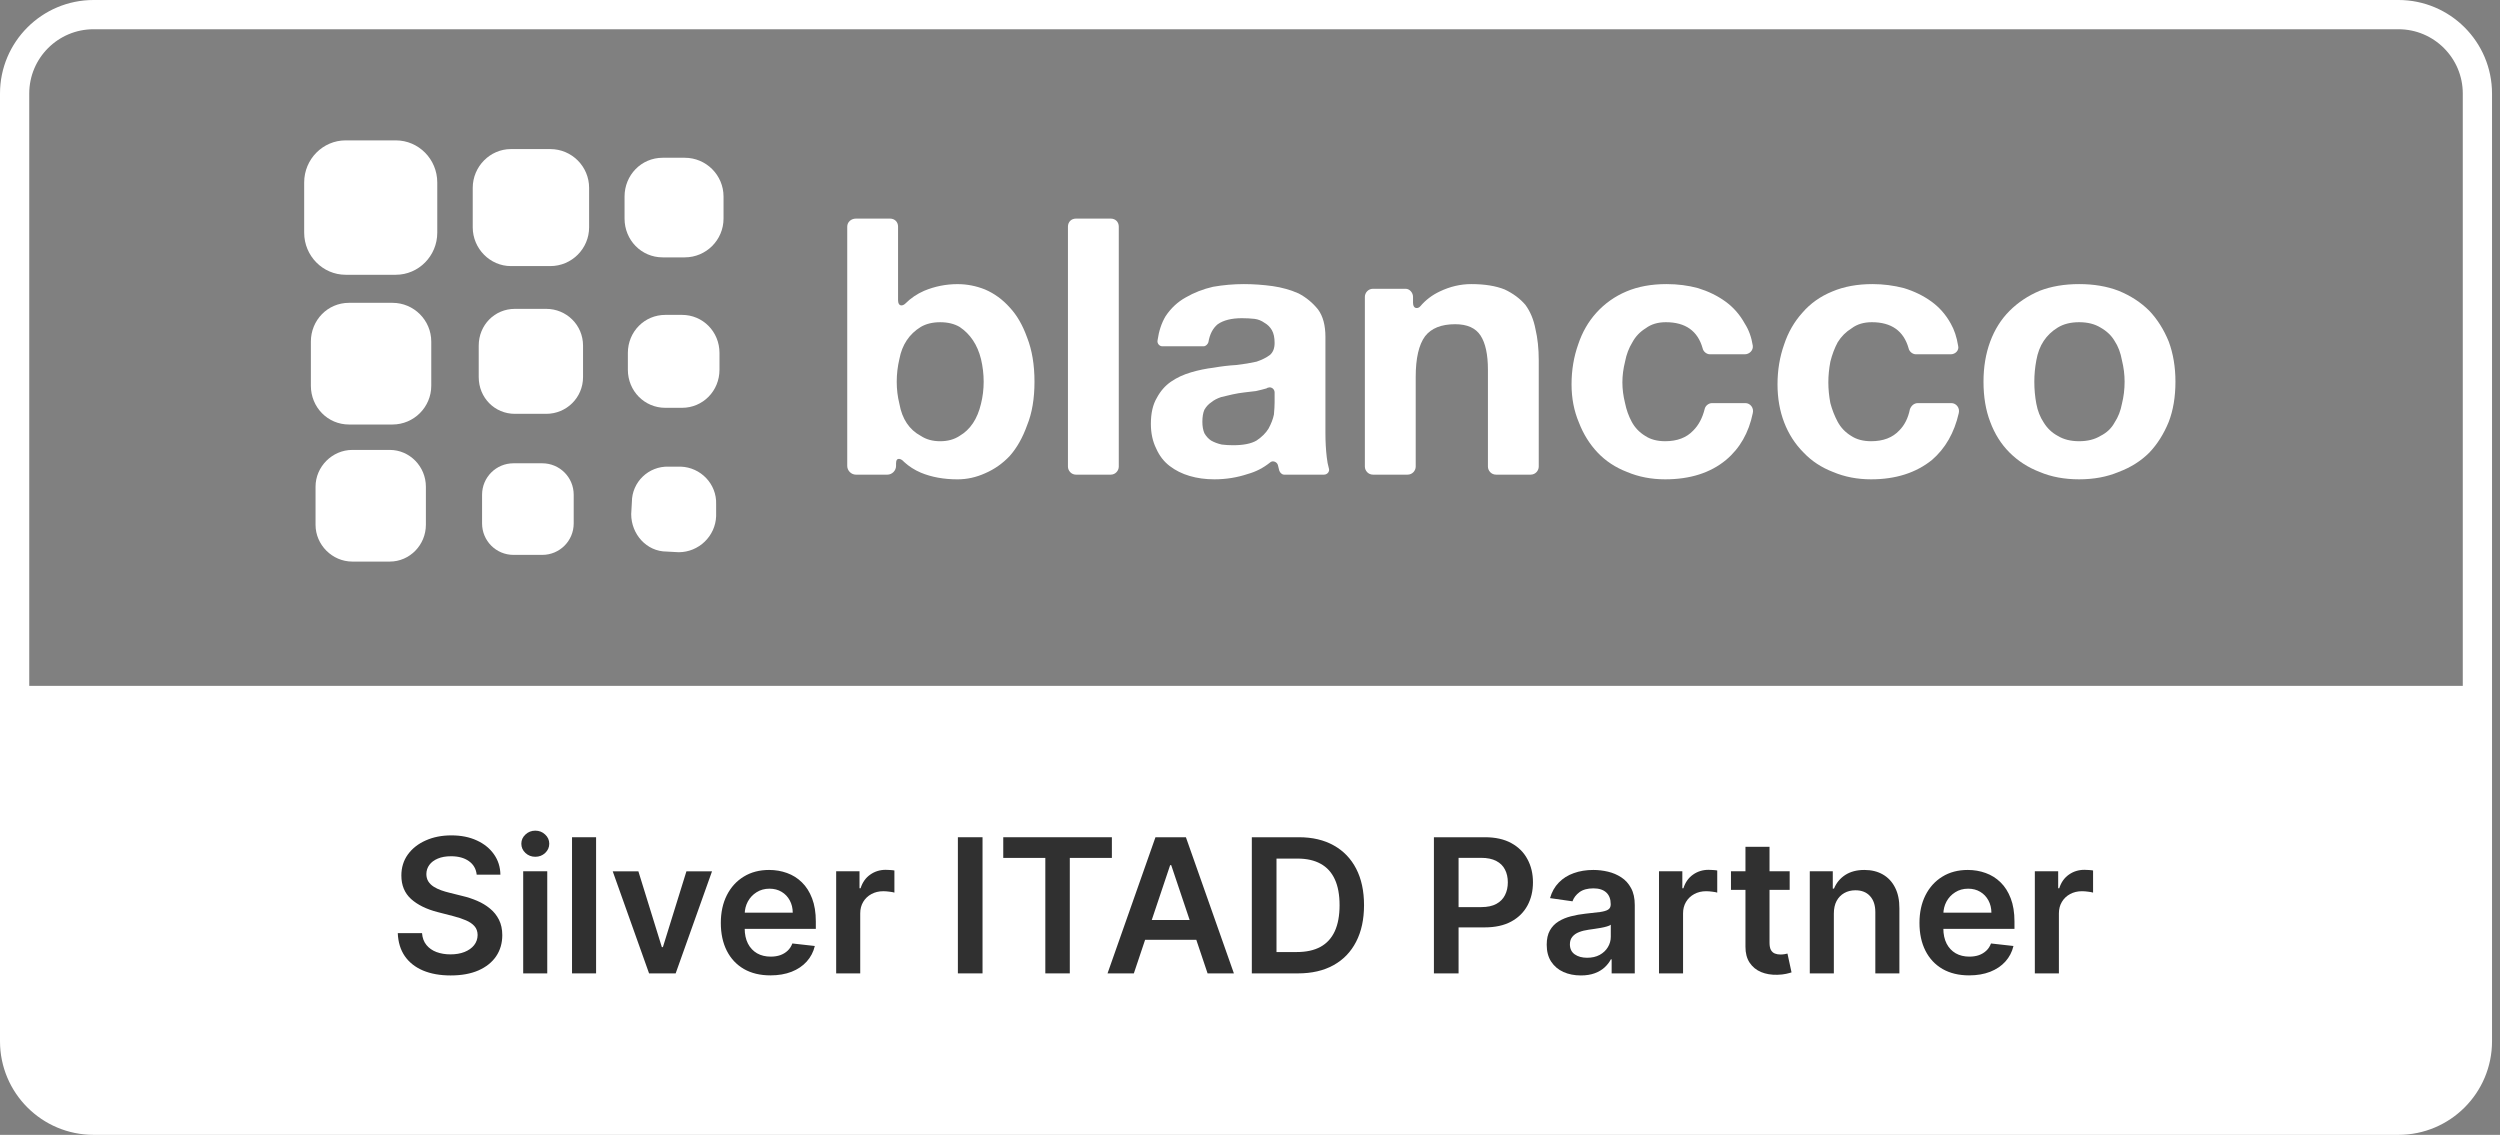 <svg width="152" height="69" viewBox="0 0 152 69" fill="none" xmlns="http://www.w3.org/2000/svg">
<rect x="0" y="0" width="152" height="69" fill="#808080" stroke="none"/>
<g clip-path="url(#clip0_35055_3695)">
<mask id="mask0_35055_3695" style="mask-type:luminance" maskUnits="userSpaceOnUse" x="0" y="0" width="152" height="69">
<path d="M145.825 0H5.691C2.548 0 0 2.548 0 5.691V63.309C0 66.452 2.548 69 5.691 69H145.825C148.968 69 151.515 66.452 151.515 63.309V5.691C151.515 2.548 148.968 0 145.825 0Z" fill="white"/>
</mask>
<g mask="url(#mask0_35055_3695)">
<mask id="mask1_35055_3695" style="mask-type:luminance" maskUnits="userSpaceOnUse" x="0" y="0" width="152" height="69">
<path d="M151.515 0H0V69H151.515V0Z" fill="white"/>
</mask>
<g mask="url(#mask1_35055_3695)">
<path d="M32.97 28.168H31.221C30.164 28.168 29.31 29.022 29.31 30.078V31.826C29.31 32.883 30.164 33.737 31.221 33.737H32.97C34.027 33.737 34.881 32.883 34.881 31.826V30.078C34.881 29.022 34.027 28.168 32.97 28.168Z" fill="white"/>
<path d="M41.386 28.372H40.654C39.434 28.332 38.418 29.307 38.418 30.527L38.377 31.258C38.377 32.478 39.312 33.535 40.532 33.535L41.264 33.575C42.484 33.575 43.5 32.6 43.541 31.38V30.649C43.582 29.429 42.606 28.413 41.386 28.372Z" fill="white"/>
<path d="M41.468 19.145H40.451C39.191 19.145 38.174 20.161 38.174 21.461V22.478C38.174 23.778 39.191 24.795 40.451 24.795H41.468C42.728 24.795 43.745 23.778 43.745 22.478V21.461C43.745 20.161 42.728 19.145 41.468 19.145Z" fill="white"/>
<path d="M23.862 18.412H21.219C19.918 18.412 18.901 19.469 18.901 20.77V23.453C18.901 24.753 19.918 25.81 21.219 25.81H23.862C25.163 25.81 26.221 24.753 26.221 23.453V20.77C26.221 19.469 25.163 18.412 23.862 18.412Z" fill="white"/>
<path d="M24.065 8.535H21.015C19.633 8.535 18.494 9.673 18.494 11.096V14.145C18.494 15.567 19.633 16.706 21.015 16.706H24.065C25.447 16.706 26.586 15.567 26.586 14.145V11.096C26.586 9.673 25.447 8.535 24.065 8.535Z" fill="white"/>
<path d="M33.459 9.064H31.06C29.8 9.064 28.742 10.121 28.742 11.422V13.82C28.742 15.121 29.8 16.178 31.06 16.178H33.459C34.76 16.178 35.818 15.121 35.818 13.82V11.422C35.818 10.121 34.76 9.064 33.459 9.064Z" fill="white"/>
<path d="M23.698 27.355H21.421C20.201 27.355 19.185 28.372 19.185 29.591V31.908C19.185 33.127 20.201 34.144 21.421 34.144H23.698C24.918 34.144 25.894 33.127 25.894 31.908V29.591C25.894 28.372 24.918 27.355 23.698 27.355Z" fill="white"/>
<path d="M33.213 18.779H31.302C30.082 18.779 29.106 19.755 29.106 21.015V22.925C29.106 24.186 30.082 25.161 31.302 25.161H33.213C34.433 25.161 35.449 24.186 35.449 22.925V21.015C35.449 19.755 34.433 18.779 33.213 18.779Z" fill="white"/>
<path d="M41.632 9.592H40.29C38.989 9.592 37.973 10.649 37.973 11.949V13.291C37.973 14.591 38.989 15.648 40.29 15.648H41.632C42.934 15.648 43.991 14.591 43.991 13.291V11.949C43.991 10.649 42.934 9.592 41.632 9.592Z" fill="white"/>
<path fill-rule="evenodd" clip-rule="evenodd" d="M54.114 13.291C54.399 13.291 54.602 13.494 54.602 13.779V18.25C54.602 18.657 54.887 18.616 55.049 18.453C55.375 18.128 55.754 17.871 56.188 17.681C56.838 17.41 57.516 17.275 58.221 17.275C58.79 17.275 59.346 17.383 59.888 17.6C60.457 17.844 60.959 18.209 61.393 18.697C61.826 19.158 62.179 19.768 62.45 20.526C62.748 21.285 62.897 22.179 62.897 23.209C62.897 24.239 62.748 25.12 62.45 25.851C62.179 26.61 61.826 27.233 61.393 27.721C60.959 28.182 60.457 28.534 59.888 28.778C59.346 29.022 58.79 29.144 58.221 29.144C57.381 29.144 56.635 29.008 55.985 28.737C55.605 28.575 55.266 28.358 54.968 28.087C54.805 27.884 54.48 27.762 54.48 28.168V28.331C54.48 28.615 54.236 28.859 53.952 28.859H52.04C51.756 28.859 51.512 28.615 51.512 28.331V13.779C51.512 13.494 51.756 13.291 52.04 13.291H54.114ZM59.644 21.827C59.536 21.394 59.373 21.014 59.156 20.689C58.939 20.364 58.668 20.093 58.343 19.876C58.018 19.686 57.625 19.591 57.164 19.591C56.703 19.591 56.31 19.686 55.985 19.876C55.632 20.093 55.348 20.364 55.131 20.689C54.914 21.014 54.765 21.394 54.683 21.827C54.575 22.288 54.521 22.748 54.521 23.209C54.521 23.67 54.575 24.117 54.683 24.551C54.765 25.011 54.914 25.404 55.131 25.729C55.348 26.055 55.632 26.312 55.985 26.502C56.31 26.718 56.703 26.827 57.164 26.827C57.625 26.827 58.018 26.718 58.343 26.502C58.668 26.312 58.939 26.055 59.156 25.729C59.373 25.404 59.536 25.011 59.644 24.551C59.753 24.117 59.807 23.67 59.807 23.209C59.807 22.748 59.753 22.288 59.644 21.827Z" fill="white"/>
<path d="M68.022 13.779V28.372C68.022 28.615 67.818 28.859 67.534 28.859H65.419C65.135 28.859 64.931 28.615 64.931 28.372V13.779C64.931 13.494 65.135 13.291 65.419 13.291H67.534C67.818 13.291 68.022 13.494 68.022 13.779Z" fill="white"/>
<path fill-rule="evenodd" clip-rule="evenodd" d="M70.664 21.054C70.502 21.054 70.339 20.891 70.38 20.688C70.461 20.119 70.624 19.631 70.868 19.224C71.193 18.737 71.6 18.357 72.088 18.086C72.603 17.788 73.159 17.572 73.755 17.436C74.378 17.328 75.001 17.273 75.625 17.273C76.195 17.273 76.777 17.314 77.374 17.395C77.943 17.477 78.472 17.626 78.959 17.843C79.42 18.086 79.813 18.412 80.139 18.818C80.437 19.224 80.586 19.78 80.586 20.485V26.338C80.586 26.853 80.613 27.341 80.667 27.801C80.694 28.045 80.735 28.262 80.789 28.452C80.871 28.655 80.708 28.858 80.504 28.858H78.065C77.943 28.858 77.821 28.736 77.78 28.614C77.753 28.506 77.726 28.397 77.699 28.289C77.658 28.086 77.374 27.964 77.211 28.127C76.804 28.452 76.357 28.682 75.869 28.817C75.219 29.034 74.541 29.143 73.836 29.143C73.294 29.143 72.792 29.075 72.332 28.939C71.871 28.804 71.464 28.601 71.112 28.33C70.759 28.059 70.488 27.706 70.298 27.273C70.082 26.839 69.973 26.338 69.973 25.769C69.973 25.119 70.095 24.59 70.339 24.184C70.556 23.777 70.841 23.452 71.193 23.208C71.545 22.964 71.952 22.774 72.413 22.639C72.874 22.503 73.335 22.409 73.795 22.354C74.256 22.273 74.717 22.219 75.178 22.192C75.639 22.138 76.045 22.07 76.398 21.989C76.723 21.88 76.994 21.745 77.211 21.582C77.401 21.419 77.496 21.176 77.496 20.85C77.496 20.525 77.441 20.268 77.333 20.078C77.225 19.889 77.076 19.739 76.886 19.631C76.696 19.495 76.493 19.414 76.275 19.387C76.032 19.36 75.774 19.346 75.503 19.346C74.88 19.346 74.392 19.468 74.039 19.712C73.741 19.956 73.551 20.322 73.47 20.81C73.43 20.932 73.307 21.054 73.186 21.054H70.664ZM77.496 23.858C77.496 23.655 77.292 23.492 77.089 23.574C77.062 23.574 77.034 23.587 77.007 23.614C76.818 23.669 76.601 23.723 76.357 23.777C76.14 23.804 75.91 23.831 75.666 23.858C75.422 23.886 75.178 23.926 74.934 23.98C74.69 24.035 74.46 24.089 74.243 24.143C73.999 24.224 73.795 24.333 73.633 24.468C73.47 24.577 73.335 24.726 73.226 24.915C73.145 25.105 73.104 25.349 73.104 25.647C73.104 25.918 73.145 26.148 73.226 26.338C73.335 26.528 73.47 26.677 73.633 26.785C73.823 26.893 74.039 26.975 74.283 27.029C74.5 27.056 74.731 27.07 74.975 27.07C75.598 27.07 76.073 26.975 76.398 26.785C76.723 26.568 76.967 26.324 77.13 26.053C77.292 25.755 77.401 25.471 77.455 25.2C77.482 24.902 77.496 24.658 77.496 24.468V23.858Z" fill="white"/>
<path d="M85.912 18.046V18.412C85.912 18.818 86.237 18.777 86.36 18.615C86.685 18.235 87.078 17.937 87.538 17.721C88.162 17.422 88.799 17.273 89.45 17.273C90.263 17.273 90.941 17.382 91.483 17.599C91.998 17.843 92.418 18.154 92.743 18.534C93.041 18.94 93.245 19.428 93.354 19.997C93.489 20.566 93.556 21.203 93.556 21.907V28.37C93.556 28.614 93.354 28.858 93.068 28.858H90.954C90.67 28.858 90.466 28.614 90.466 28.37V22.476C90.466 21.555 90.317 20.864 90.019 20.403C89.721 19.943 89.206 19.712 88.474 19.712C87.634 19.712 87.023 19.956 86.644 20.444C86.264 20.959 86.075 21.785 86.075 22.924V28.37C86.075 28.614 85.872 28.858 85.587 28.858H83.472C83.188 28.858 82.984 28.614 82.984 28.37V18.046C82.984 17.802 83.188 17.558 83.472 17.558H85.465C85.709 17.558 85.912 17.802 85.912 18.046Z" fill="white"/>
<path d="M101.283 19.59C100.795 19.59 100.389 19.712 100.063 19.956C99.711 20.173 99.44 20.457 99.25 20.81C99.033 21.162 98.885 21.555 98.803 21.989C98.695 22.422 98.641 22.842 98.641 23.249C98.641 23.655 98.695 24.075 98.803 24.509C98.885 24.915 99.02 25.295 99.21 25.647C99.4 25.999 99.671 26.284 100.023 26.5C100.348 26.717 100.755 26.826 101.243 26.826C101.975 26.826 102.544 26.609 102.951 26.175C103.276 25.85 103.506 25.417 103.642 24.875C103.683 24.671 103.886 24.509 104.089 24.509H106.122C106.407 24.509 106.651 24.793 106.569 25.119C106.325 26.311 105.783 27.259 104.943 27.964C103.994 28.75 102.761 29.143 101.243 29.143C100.403 29.143 99.63 28.994 98.925 28.696C98.22 28.424 97.624 28.032 97.136 27.517C96.648 27.002 96.268 26.392 95.997 25.688C95.699 24.983 95.55 24.211 95.55 23.371C95.55 22.503 95.686 21.691 95.957 20.932C96.201 20.2 96.566 19.563 97.054 19.021C97.569 18.452 98.18 18.019 98.885 17.721C99.589 17.422 100.403 17.273 101.324 17.273C102.002 17.273 102.639 17.355 103.235 17.517C103.858 17.707 104.415 17.978 104.903 18.33C105.39 18.683 105.783 19.13 106.081 19.672C106.325 20.051 106.488 20.498 106.569 21.013C106.61 21.298 106.366 21.541 106.081 21.541H103.967C103.764 21.541 103.56 21.379 103.52 21.176C103.222 20.119 102.476 19.59 101.283 19.59Z" fill="white"/>
<path d="M113.807 19.59C113.319 19.59 112.912 19.712 112.587 19.956C112.234 20.173 111.949 20.457 111.732 20.81C111.543 21.162 111.394 21.555 111.286 21.989C111.204 22.422 111.163 22.842 111.163 23.249C111.163 23.655 111.204 24.075 111.286 24.509C111.394 24.915 111.543 25.295 111.732 25.647C111.922 25.999 112.193 26.284 112.546 26.5C112.871 26.717 113.278 26.826 113.765 26.826C114.497 26.826 115.067 26.609 115.473 26.175C115.799 25.85 116.015 25.417 116.124 24.875C116.205 24.671 116.368 24.509 116.612 24.509H118.645C118.93 24.509 119.174 24.793 119.093 25.119C118.822 26.311 118.28 27.259 117.466 27.964C116.49 28.75 115.256 29.143 113.765 29.143C112.925 29.143 112.153 28.994 111.448 28.696C110.743 28.424 110.147 28.032 109.659 27.517C109.144 27.002 108.75 26.392 108.479 25.688C108.208 24.983 108.073 24.211 108.073 23.371C108.073 22.503 108.208 21.691 108.479 20.932C108.723 20.2 109.09 19.563 109.578 19.021C110.066 18.452 110.675 18.019 111.407 17.721C112.112 17.422 112.925 17.273 113.847 17.273C114.497 17.273 115.135 17.355 115.758 17.517C116.382 17.707 116.937 17.978 117.425 18.33C117.913 18.683 118.307 19.13 118.605 19.672C118.822 20.051 118.97 20.498 119.052 21.013C119.133 21.298 118.889 21.541 118.605 21.541H116.49C116.287 21.541 116.084 21.379 116.043 21.176C115.744 20.119 114.999 19.59 113.807 19.59Z" fill="white"/>
<path fill-rule="evenodd" clip-rule="evenodd" d="M121.004 20.769C121.275 20.038 121.667 19.414 122.182 18.899C122.698 18.384 123.308 17.978 124.013 17.68C124.717 17.409 125.517 17.273 126.411 17.273C127.306 17.273 128.106 17.409 128.811 17.68C129.542 17.978 130.166 18.384 130.681 18.899C131.169 19.414 131.562 20.038 131.86 20.769C132.131 21.501 132.267 22.314 132.267 23.208C132.267 24.129 132.131 24.942 131.86 25.647C131.562 26.379 131.169 27.002 130.681 27.517C130.166 28.032 129.542 28.424 128.811 28.696C128.106 28.994 127.306 29.143 126.411 29.143C125.517 29.143 124.717 28.994 124.013 28.696C123.308 28.424 122.698 28.032 122.182 27.517C121.667 27.002 121.275 26.379 121.004 25.647C120.733 24.942 120.597 24.129 120.597 23.208C120.597 22.314 120.733 21.501 121.004 20.769ZM123.809 24.549C123.89 24.983 124.04 25.362 124.257 25.688C124.473 26.04 124.758 26.311 125.11 26.5C125.463 26.717 125.896 26.826 126.411 26.826C126.926 26.826 127.36 26.717 127.713 26.5C128.092 26.311 128.377 26.04 128.567 25.688C128.783 25.362 128.932 24.983 129.014 24.549C129.122 24.116 129.176 23.669 129.176 23.208C129.176 22.774 129.122 22.341 129.014 21.907C128.932 21.447 128.783 21.054 128.567 20.729C128.377 20.403 128.092 20.132 127.713 19.916C127.36 19.699 126.926 19.59 126.411 19.59C125.896 19.59 125.463 19.699 125.11 19.916C124.758 20.132 124.473 20.403 124.257 20.729C124.04 21.054 123.89 21.447 123.809 21.907C123.728 22.341 123.687 22.774 123.687 23.208C123.687 23.669 123.728 24.116 123.809 24.549Z" fill="white"/>
<path d="M2.422 63.692V42.414H149.091V63.692C149.091 65.314 147.577 66.772 145.522 66.772H5.991C3.937 66.772 2.422 65.314 2.422 63.692Z" fill="white" stroke="white" stroke-width="1.423"/>
<path d="M28.983 53.18C28.945 52.827 28.786 52.552 28.506 52.355C28.228 52.158 27.867 52.06 27.422 52.06C27.11 52.06 26.842 52.107 26.618 52.202C26.395 52.296 26.223 52.424 26.105 52.586C25.986 52.747 25.926 52.932 25.923 53.139C25.923 53.312 25.962 53.461 26.04 53.588C26.121 53.715 26.23 53.822 26.368 53.911C26.505 53.998 26.657 54.07 26.824 54.13C26.991 54.189 27.16 54.239 27.329 54.279L28.105 54.473C28.418 54.546 28.718 54.644 29.007 54.768C29.298 54.892 29.558 55.048 29.787 55.237C30.019 55.425 30.202 55.653 30.337 55.92C30.471 56.187 30.539 56.499 30.539 56.858C30.539 57.343 30.415 57.77 30.167 58.139C29.919 58.505 29.561 58.792 29.092 59C28.625 59.205 28.061 59.307 27.398 59.307C26.754 59.307 26.195 59.207 25.721 59.008C25.249 58.808 24.88 58.517 24.613 58.135C24.349 57.752 24.207 57.286 24.185 56.736H25.66C25.682 57.025 25.771 57.264 25.927 57.456C26.083 57.647 26.287 57.79 26.537 57.884C26.791 57.978 27.073 58.026 27.386 58.026C27.712 58.026 27.998 57.977 28.243 57.88C28.491 57.781 28.685 57.643 28.825 57.468C28.965 57.29 29.037 57.083 29.039 56.846C29.037 56.63 28.973 56.452 28.849 56.312C28.725 56.169 28.552 56.051 28.328 55.956C28.107 55.859 27.848 55.773 27.552 55.698L26.61 55.455C25.928 55.28 25.39 55.015 24.993 54.659C24.6 54.301 24.403 53.825 24.403 53.232C24.403 52.745 24.535 52.317 24.799 51.951C25.066 51.584 25.429 51.3 25.887 51.098C26.345 50.893 26.863 50.791 27.443 50.791C28.03 50.791 28.545 50.893 28.987 51.098C29.431 51.3 29.78 51.582 30.033 51.943C30.287 52.301 30.417 52.714 30.425 53.18H28.983Z" fill="#303030"/>
<path d="M31.81 59.181V52.973H33.273V59.181H31.81ZM32.546 52.092C32.314 52.092 32.115 52.016 31.948 51.862C31.781 51.706 31.697 51.518 31.697 51.3C31.697 51.079 31.781 50.892 31.948 50.738C32.115 50.582 32.314 50.504 32.546 50.504C32.78 50.504 32.98 50.582 33.144 50.738C33.311 50.892 33.395 51.079 33.395 51.3C33.395 51.518 33.311 51.706 33.144 51.862C32.98 52.016 32.78 52.092 32.546 52.092Z" fill="#303030"/>
<path d="M36.242 50.904V59.182H34.779V50.904H36.242Z" fill="#303030"/>
<path d="M43.291 52.975L41.08 59.183H39.464L37.253 52.975H38.813L40.24 57.586H40.304L41.735 52.975H43.291Z" fill="#303030"/>
<path d="M46.841 59.303C46.219 59.303 45.681 59.173 45.229 58.915C44.779 58.653 44.432 58.284 44.19 57.807C43.947 57.328 43.826 56.763 43.826 56.114C43.826 55.475 43.947 54.915 44.19 54.432C44.435 53.947 44.777 53.57 45.217 53.301C45.656 53.029 46.172 52.893 46.764 52.893C47.147 52.893 47.508 52.955 47.848 53.078C48.19 53.2 48.492 53.388 48.753 53.644C49.017 53.9 49.224 54.226 49.375 54.622C49.526 55.016 49.602 55.485 49.602 56.029V56.477H44.513V55.491H48.199C48.197 55.211 48.136 54.962 48.017 54.744C47.899 54.523 47.733 54.349 47.52 54.222C47.31 54.096 47.065 54.032 46.785 54.032C46.486 54.032 46.223 54.105 45.996 54.251C45.77 54.393 45.594 54.582 45.467 54.816C45.343 55.048 45.28 55.303 45.277 55.58V56.441C45.277 56.802 45.343 57.112 45.475 57.371C45.607 57.627 45.792 57.823 46.029 57.961C46.266 58.096 46.544 58.163 46.861 58.163C47.074 58.163 47.267 58.133 47.439 58.074C47.612 58.012 47.761 57.922 47.888 57.803C48.015 57.685 48.11 57.538 48.175 57.363L49.541 57.516C49.455 57.877 49.291 58.193 49.048 58.462C48.808 58.729 48.501 58.936 48.127 59.084C47.752 59.23 47.324 59.303 46.841 59.303Z" fill="#303030"/>
<path d="M50.839 59.182V52.974H52.258V54.008H52.323C52.436 53.65 52.63 53.374 52.905 53.18C53.182 52.983 53.499 52.885 53.854 52.885C53.935 52.885 54.026 52.889 54.125 52.897C54.228 52.902 54.312 52.912 54.38 52.925V54.271C54.318 54.249 54.22 54.231 54.085 54.215C53.953 54.196 53.825 54.186 53.701 54.186C53.434 54.186 53.194 54.244 52.981 54.36C52.771 54.473 52.605 54.631 52.484 54.833C52.363 55.035 52.302 55.268 52.302 55.532V59.182H50.839Z" fill="#303030"/>
<path d="M59.738 50.904V59.182H58.239V50.904H59.738Z" fill="#303030"/>
<path d="M60.998 52.161V50.904H67.602V52.161H65.044V59.182H63.556V52.161H60.998Z" fill="#303030"/>
<path d="M68.938 59.182H67.338L70.252 50.904H72.103L75.021 59.182H73.421L71.21 52.602H71.145L68.938 59.182ZM68.991 55.936H73.356V57.141H68.991V55.936Z" fill="#303030"/>
<path d="M78.916 59.182H76.111V50.904H78.972C79.795 50.904 80.5 51.07 81.091 51.401C81.683 51.73 82.138 52.203 82.457 52.82C82.775 53.437 82.933 54.175 82.933 55.035C82.933 55.897 82.773 56.638 82.452 57.258C82.134 57.878 81.675 58.353 81.074 58.685C80.476 59.016 79.757 59.182 78.916 59.182ZM77.611 57.884H78.843C79.42 57.884 79.901 57.779 80.286 57.569C80.672 57.356 80.961 57.04 81.155 56.619C81.349 56.196 81.446 55.668 81.446 55.035C81.446 54.402 81.349 53.876 81.155 53.459C80.961 53.038 80.674 52.724 80.294 52.517C79.917 52.307 79.448 52.202 78.888 52.202H77.611V57.884Z" fill="#303030"/>
<path d="M87.182 59.182V50.904H90.286C90.922 50.904 91.455 51.023 91.886 51.26C92.32 51.497 92.648 51.823 92.868 52.238C93.092 52.65 93.204 53.119 93.204 53.645C93.204 54.175 93.092 54.647 92.868 55.059C92.645 55.471 92.315 55.796 91.878 56.033C91.442 56.268 90.904 56.385 90.265 56.385H88.208V55.152H90.063C90.435 55.152 90.74 55.087 90.977 54.958C91.214 54.829 91.389 54.651 91.502 54.425C91.618 54.198 91.676 53.938 91.676 53.645C91.676 53.351 91.618 53.092 91.502 52.869C91.389 52.645 91.213 52.471 90.973 52.347C90.736 52.221 90.43 52.157 90.055 52.157H88.681V59.182H87.182Z" fill="#303030"/>
<path d="M96.117 59.307C95.723 59.307 95.369 59.237 95.054 59.096C94.741 58.954 94.493 58.744 94.31 58.466C94.13 58.188 94.04 57.846 94.04 57.44C94.04 57.089 94.104 56.8 94.233 56.571C94.362 56.341 94.539 56.158 94.763 56.021C94.986 55.883 95.238 55.78 95.518 55.71C95.802 55.637 96.094 55.584 96.395 55.552C96.76 55.514 97.054 55.481 97.281 55.451C97.507 55.419 97.672 55.37 97.774 55.305C97.879 55.238 97.931 55.134 97.931 54.994V54.97C97.931 54.666 97.841 54.43 97.661 54.263C97.48 54.096 97.22 54.012 96.881 54.012C96.522 54.012 96.238 54.09 96.028 54.246C95.82 54.403 95.681 54.587 95.607 54.8L94.242 54.606C94.349 54.229 94.527 53.914 94.775 53.66C95.023 53.404 95.326 53.213 95.684 53.087C96.043 52.957 96.439 52.893 96.873 52.893C97.172 52.893 97.47 52.928 97.766 52.998C98.062 53.068 98.333 53.184 98.578 53.345C98.823 53.504 99.02 53.721 99.168 53.996C99.319 54.271 99.394 54.614 99.394 55.027V59.181H97.988V58.329H97.94C97.851 58.501 97.726 58.663 97.564 58.814C97.405 58.962 97.204 59.082 96.962 59.173C96.722 59.262 96.44 59.307 96.117 59.307ZM96.496 58.232C96.79 58.232 97.045 58.174 97.26 58.058C97.476 57.939 97.642 57.783 97.758 57.589C97.876 57.395 97.936 57.184 97.936 56.955V56.223C97.89 56.261 97.812 56.296 97.701 56.328C97.593 56.36 97.472 56.389 97.337 56.413C97.203 56.437 97.069 56.459 96.938 56.477C96.805 56.496 96.691 56.513 96.594 56.526C96.376 56.556 96.18 56.604 96.008 56.672C95.835 56.739 95.699 56.833 95.6 56.955C95.5 57.073 95.45 57.227 95.45 57.415C95.45 57.685 95.548 57.888 95.745 58.026C95.942 58.163 96.192 58.232 96.496 58.232Z" fill="#303030"/>
<path d="M100.867 59.182V52.974H102.286V54.008H102.351C102.464 53.65 102.657 53.374 102.932 53.18C103.21 52.983 103.526 52.885 103.882 52.885C103.963 52.885 104.053 52.889 104.153 52.897C104.256 52.902 104.34 52.912 104.408 52.925V54.271C104.345 54.249 104.247 54.231 104.113 54.215C103.98 54.196 103.852 54.186 103.728 54.186C103.462 54.186 103.222 54.244 103.009 54.36C102.799 54.473 102.633 54.631 102.512 54.833C102.39 55.035 102.33 55.268 102.33 55.532V59.182H100.867Z" fill="#303030"/>
<path d="M108.812 52.974V54.105H105.243V52.974H108.812ZM106.124 51.486H107.587V57.315C107.587 57.511 107.617 57.662 107.676 57.767C107.738 57.87 107.819 57.94 107.919 57.977C108.018 58.015 108.129 58.034 108.25 58.034C108.342 58.034 108.425 58.027 108.5 58.014C108.579 58 108.638 57.988 108.678 57.977L108.925 59.121C108.847 59.148 108.735 59.178 108.589 59.21C108.446 59.242 108.271 59.261 108.064 59.267C107.697 59.277 107.367 59.222 107.074 59.101C106.78 58.977 106.547 58.786 106.375 58.527C106.205 58.268 106.122 57.945 106.124 57.557V51.486Z" fill="#303030"/>
<path d="M111.498 55.544V59.181H110.035V52.973H111.433V54.028H111.506C111.649 53.681 111.876 53.404 112.188 53.2C112.504 52.995 112.893 52.893 113.356 52.893C113.785 52.893 114.158 52.984 114.476 53.167C114.797 53.351 115.045 53.616 115.22 53.964C115.398 54.311 115.486 54.733 115.483 55.229V59.181H114.02V55.455C114.02 55.04 113.912 54.715 113.697 54.481C113.483 54.246 113.188 54.129 112.81 54.129C112.554 54.129 112.327 54.186 112.128 54.299C111.932 54.41 111.777 54.57 111.664 54.78C111.553 54.99 111.498 55.245 111.498 55.544Z" fill="#303030"/>
<path d="M119.719 59.303C119.097 59.303 118.56 59.173 118.107 58.915C117.657 58.653 117.31 58.284 117.068 57.807C116.825 57.328 116.704 56.763 116.704 56.114C116.704 55.475 116.825 54.915 117.068 54.432C117.313 53.947 117.655 53.57 118.094 53.301C118.534 53.029 119.05 52.893 119.643 52.893C120.025 52.893 120.386 52.955 120.725 53.078C121.067 53.2 121.37 53.388 121.631 53.644C121.895 53.9 122.103 54.226 122.253 54.622C122.404 55.016 122.48 55.485 122.48 56.029V56.477H117.391V55.491H121.078C121.075 55.211 121.014 54.962 120.895 54.744C120.776 54.523 120.611 54.349 120.398 54.222C120.188 54.096 119.943 54.032 119.663 54.032C119.364 54.032 119.101 54.105 118.875 54.251C118.648 54.393 118.472 54.582 118.345 54.816C118.222 55.048 118.158 55.303 118.155 55.58V56.441C118.155 56.802 118.221 57.112 118.353 57.371C118.486 57.627 118.67 57.823 118.907 57.961C119.144 58.096 119.421 58.163 119.739 58.163C119.952 58.163 120.145 58.133 120.317 58.074C120.49 58.012 120.639 57.922 120.766 57.803C120.893 57.685 120.988 57.538 121.053 57.363L122.419 57.516C122.333 57.877 122.169 58.193 121.926 58.462C121.687 58.729 121.379 58.936 121.004 59.084C120.629 59.23 120.201 59.303 119.719 59.303Z" fill="#303030"/>
<path d="M123.718 59.182V52.974H125.137V54.008H125.202C125.315 53.65 125.509 53.374 125.784 53.18C126.061 52.983 126.378 52.885 126.734 52.885C126.815 52.885 126.904 52.889 127.005 52.897C127.107 52.902 127.192 52.912 127.259 52.925V54.271C127.197 54.249 127.099 54.231 126.964 54.215C126.832 54.196 126.704 54.186 126.58 54.186C126.313 54.186 126.074 54.244 125.861 54.36C125.65 54.473 125.485 54.631 125.364 54.833C125.242 55.035 125.181 55.268 125.181 55.532V59.182H123.718Z" fill="#303030"/>
</g>
</g>
<path d="M145.825 0.889H5.691C3.039 0.889 0.889 3.038 0.889 5.69V63.309C0.889 65.961 3.039 68.11 5.691 68.11H145.825C148.477 68.11 150.626 65.961 150.626 63.309V5.69C150.626 3.038 148.477 0.889 145.825 0.889Z" stroke="white" stroke-width="1.778"/>
</g>
<defs>
<clipPath id="clip0_35055_3695">
<rect width="151.515" height="69" fill="white"/>
</clipPath>
</defs>
</svg>
